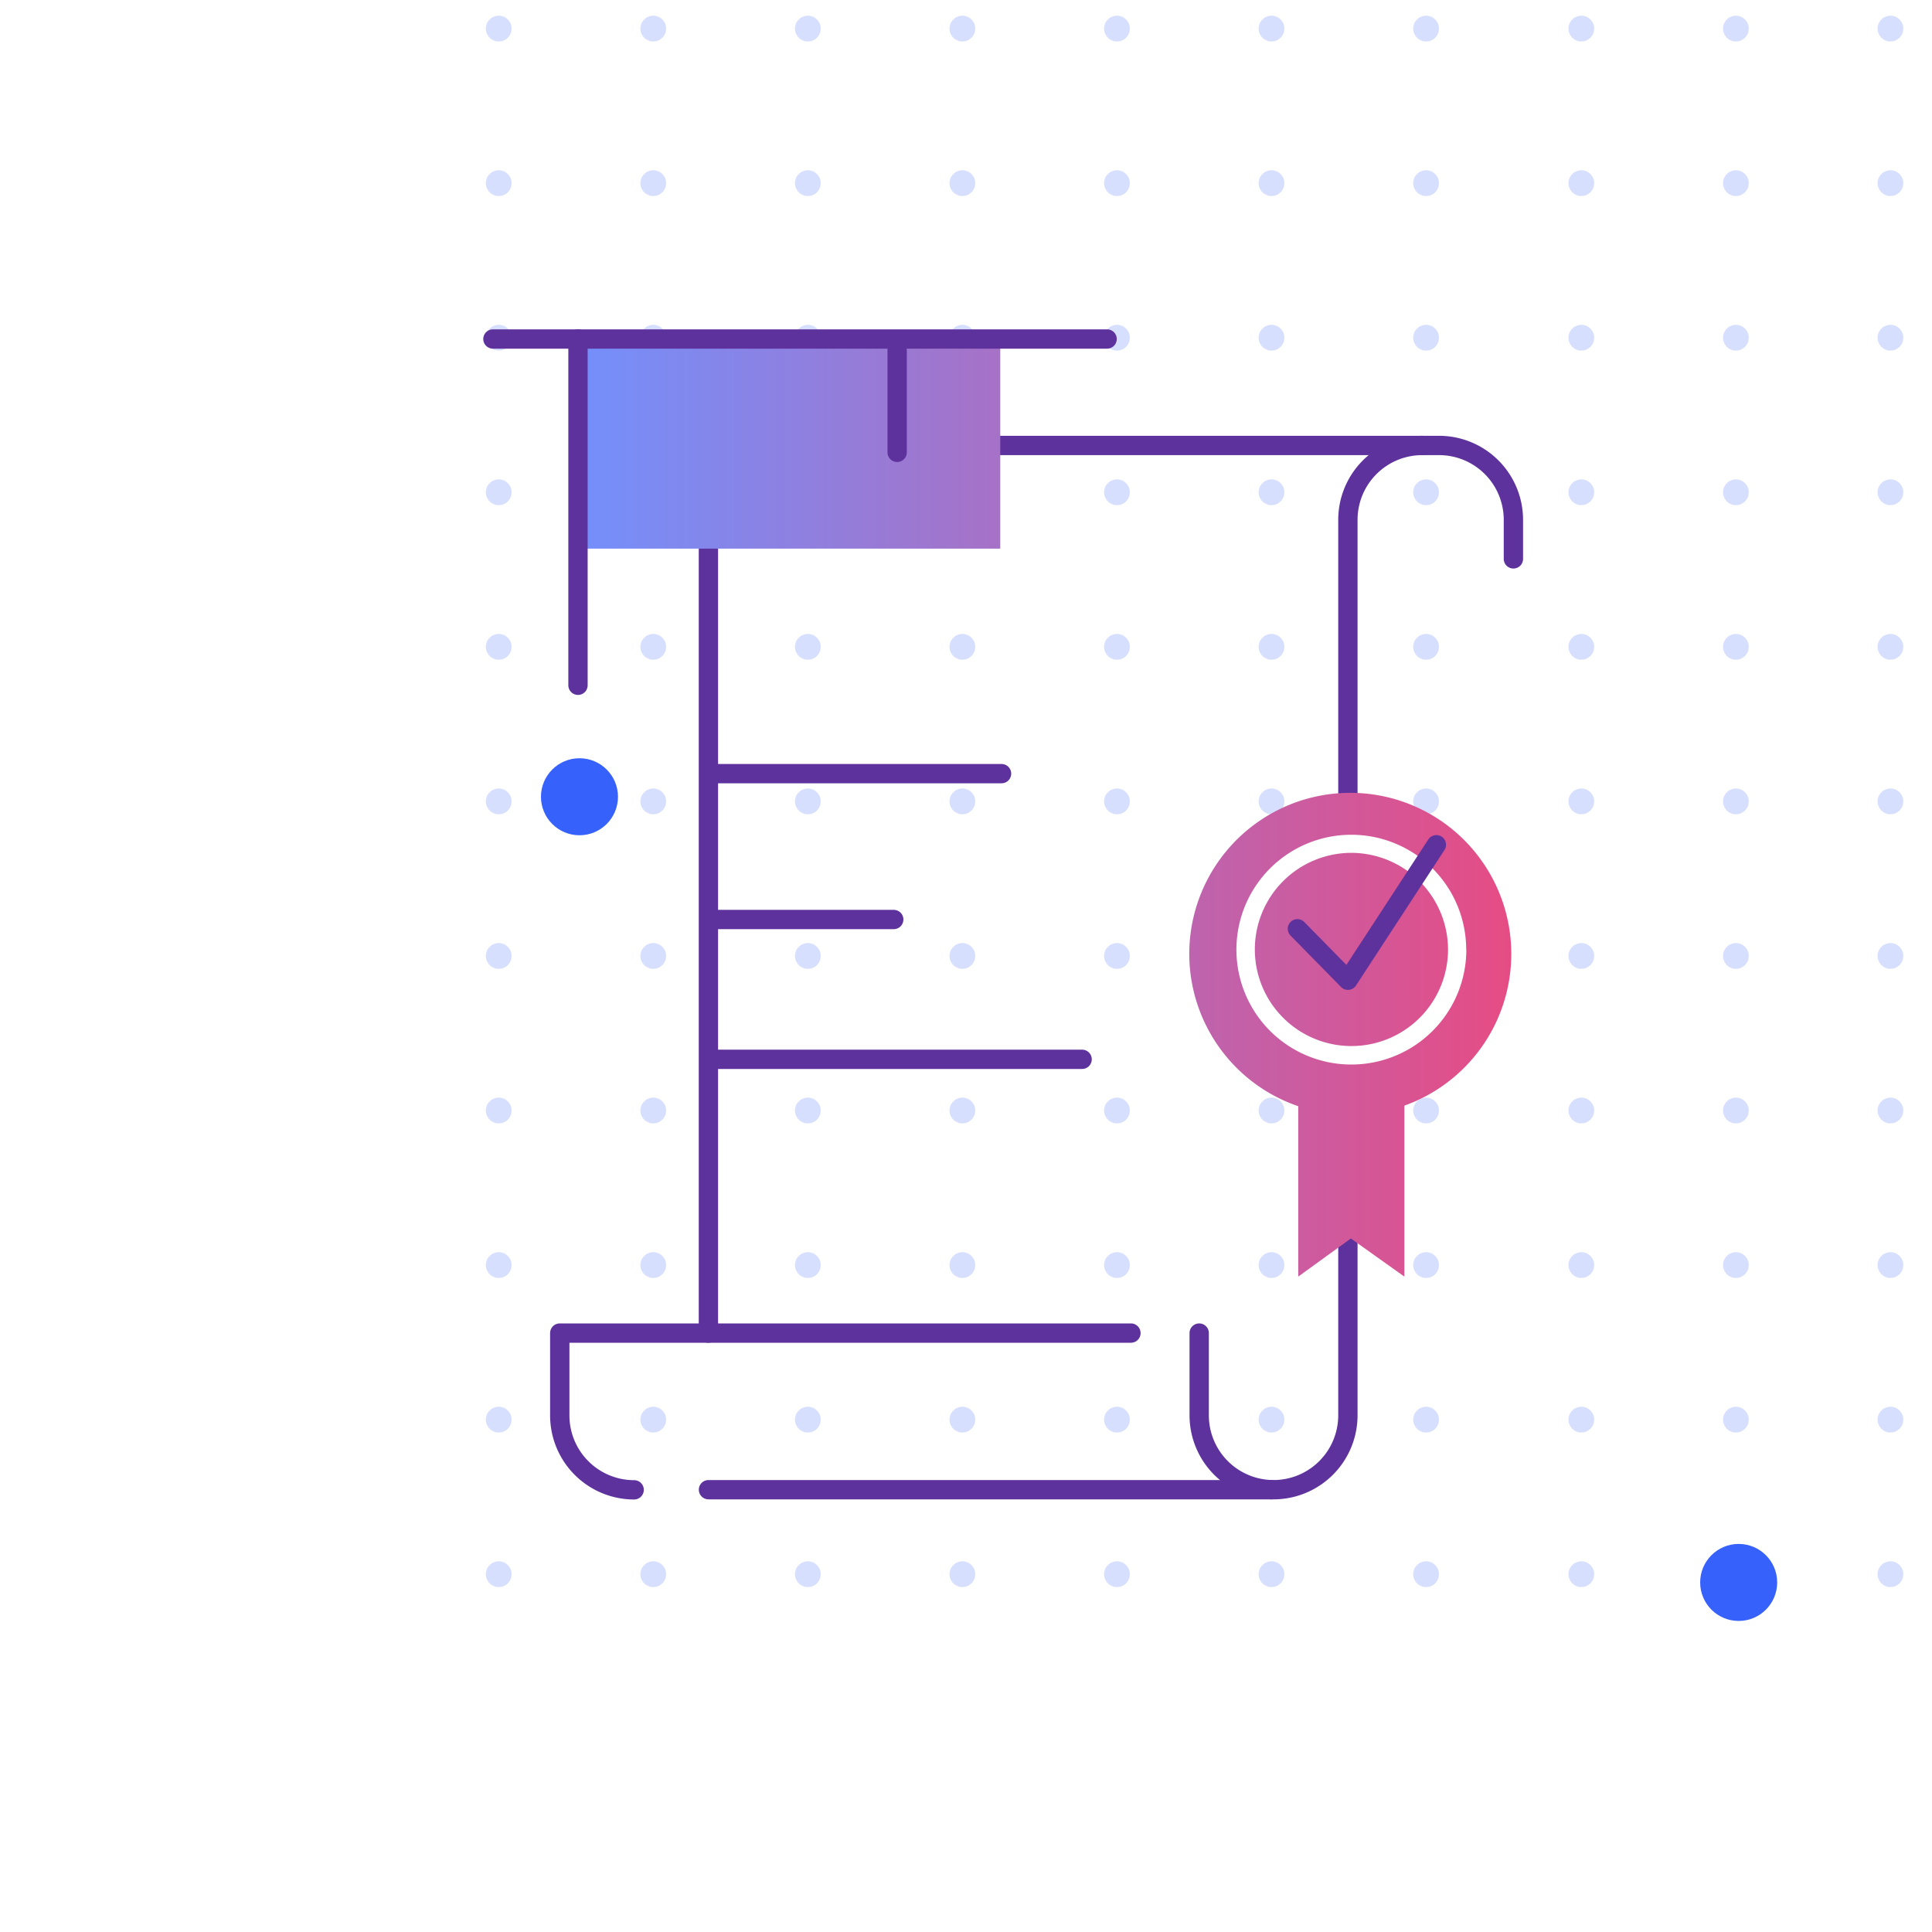 <svg xmlns="http://www.w3.org/2000/svg" xmlns:xlink="http://www.w3.org/1999/xlink" viewBox="0 0 300 300"><defs><style>.cls-1{fill:#d7dffe;}.cls-2{fill:none;stroke:#5e329c;stroke-linecap:round;stroke-linejoin:round;stroke-width:3px;}.cls-3{fill:url(#linear-gradient);}.cls-4{fill:#3761fb;}</style><linearGradient id="linear-gradient" x1="88.81" y1="125.43" x2="234.67" y2="125.43" gradientUnits="userSpaceOnUse"><stop offset="0" stop-color="#7390fc"/><stop offset="0.57" stop-color="#b36ab9"/><stop offset="1" stop-color="#e64c84"/></linearGradient></defs><g id="gridd"><circle class="cls-1" cx="197.44" cy="76.44" r="2"/><circle class="cls-1" cx="149.44" cy="76.44" r="2"/><circle class="cls-1" cx="101.44" cy="76.44" r="2"/><circle class="cls-1" cx="197.44" cy="124.44" r="2"/><circle class="cls-1" cx="197.44" cy="196.44" r="2"/><circle class="cls-1" cx="149.44" cy="124.44" r="2"/><circle class="cls-1" cx="101.44" cy="124.44" r="2"/><circle class="cls-1" cx="149.44" cy="196.44" r="2"/><circle class="cls-1" cx="101.44" cy="196.44" r="2"/><circle class="cls-1" cx="173.44" cy="76.44" r="2"/><circle class="cls-1" cx="125.44" cy="76.44" r="2"/><circle class="cls-1" cx="77.44" cy="76.44" r="2"/><circle class="cls-1" cx="173.44" cy="124.44" r="2"/><circle class="cls-1" cx="173.44" cy="196.44" r="2"/><circle class="cls-1" cx="125.44" cy="124.44" r="2"/><circle class="cls-1" cx="77.44" cy="124.44" r="2"/><circle class="cls-1" cx="125.44" cy="196.44" r="2"/><circle class="cls-1" cx="77.44" cy="196.44" r="2"/><circle class="cls-1" cx="197.44" cy="100.44" r="2"/><circle class="cls-1" cx="197.44" cy="172.44" r="2"/><circle class="cls-1" cx="149.44" cy="100.44" r="2"/><circle class="cls-1" cx="101.44" cy="100.44" r="2"/><circle class="cls-1" cx="149.44" cy="172.44" r="2"/><circle class="cls-1" cx="101.44" cy="172.44" r="2"/><circle class="cls-1" cx="197.44" cy="148.44" r="2"/><circle class="cls-1" cx="197.44" cy="220.44" r="2"/><circle class="cls-1" cx="149.44" cy="148.44" r="2"/><circle class="cls-1" cx="101.44" cy="148.44" r="2"/><circle class="cls-1" cx="149.44" cy="220.44" r="2"/><circle class="cls-1" cx="101.44" cy="220.44" r="2"/><circle class="cls-1" cx="173.44" cy="100.44" r="2"/><circle class="cls-1" cx="173.44" cy="172.44" r="2"/><circle class="cls-1" cx="125.44" cy="100.44" r="2"/><circle class="cls-1" cx="77.44" cy="100.44" r="2"/><circle class="cls-1" cx="125.44" cy="172.44" r="2"/><circle class="cls-1" cx="77.44" cy="172.44" r="2"/><circle class="cls-1" cx="173.44" cy="148.44" r="2"/><circle class="cls-1" cx="173.44" cy="220.44" r="2"/><circle class="cls-1" cx="125.44" cy="148.44" r="2"/><circle class="cls-1" cx="77.44" cy="148.44" r="2"/><circle class="cls-1" cx="125.44" cy="220.44" r="2"/><circle class="cls-1" cx="77.44" cy="220.44" r="2"/><circle class="cls-1" cx="221.44" cy="76.44" r="2"/><circle class="cls-1" cx="221.44" cy="124.44" r="2"/><circle class="cls-1" cx="221.44" cy="196.44" r="2"/><circle class="cls-1" cx="221.44" cy="100.44" r="2"/><circle class="cls-1" cx="221.44" cy="172.44" r="2"/><circle class="cls-1" cx="221.44" cy="148.44" r="2"/><circle class="cls-1" cx="221.44" cy="220.44" r="2"/><circle class="cls-1" cx="197.44" cy="244.44" r="2"/><circle class="cls-1" cx="149.44" cy="244.44" r="2"/><circle class="cls-1" cx="101.44" cy="244.44" r="2"/><circle class="cls-1" cx="173.44" cy="244.44" r="2"/><circle class="cls-1" cx="125.44" cy="244.44" r="2"/><circle class="cls-1" cx="77.44" cy="244.44" r="2"/><circle class="cls-1" cx="221.44" cy="244.44" r="2"/><circle class="cls-1" cx="197.44" cy="28.44" r="2"/><circle class="cls-1" cx="149.44" cy="28.44" r="2"/><circle class="cls-1" cx="101.44" cy="28.44" r="2"/><circle class="cls-1" cx="173.44" cy="28.44" r="2"/><circle class="cls-1" cx="125.44" cy="28.44" r="2"/><circle class="cls-1" cx="77.44" cy="28.44" r="2"/><circle class="cls-1" cx="197.44" cy="4.44" r="2"/><circle class="cls-1" cx="149.44" cy="4.44" r="2"/><circle class="cls-1" cx="101.44" cy="4.44" r="2"/><circle class="cls-1" cx="197.44" cy="52.44" r="2"/><circle class="cls-1" cx="149.44" cy="52.44" r="2"/><circle class="cls-1" cx="101.44" cy="52.44" r="2"/><circle class="cls-1" cx="173.44" cy="4.44" r="2"/><circle class="cls-1" cx="125.44" cy="4.44" r="2"/><circle class="cls-1" cx="77.44" cy="4.44" r="2"/><circle class="cls-1" cx="173.44" cy="52.44" r="2"/><circle class="cls-1" cx="125.44" cy="52.44" r="2"/><circle class="cls-1" cx="77.44" cy="52.44" r="2"/><circle class="cls-1" cx="221.44" cy="28.44" r="2"/><circle class="cls-1" cx="221.44" cy="4.44" r="2"/><circle class="cls-1" cx="221.44" cy="52.44" r="2"/><circle class="cls-1" cx="293.55" cy="76.44" r="2"/><circle class="cls-1" cx="245.55" cy="76.44" r="2"/><circle class="cls-1" cx="293.55" cy="124.44" r="2"/><circle class="cls-1" cx="245.55" cy="124.44" r="2"/><circle class="cls-1" cx="293.55" cy="196.44" r="2"/><circle class="cls-1" cx="245.55" cy="196.44" r="2"/><circle class="cls-1" cx="269.55" cy="76.44" r="2"/><circle class="cls-1" cx="269.55" cy="124.44" r="2"/><circle class="cls-1" cx="269.55" cy="196.44" r="2"/><circle class="cls-1" cx="293.55" cy="100.44" r="2"/><circle class="cls-1" cx="245.55" cy="100.44" r="2"/><circle class="cls-1" cx="293.55" cy="172.44" r="2"/><circle class="cls-1" cx="245.55" cy="172.44" r="2"/><circle class="cls-1" cx="293.55" cy="148.44" r="2"/><circle class="cls-1" cx="245.55" cy="148.44" r="2"/><circle class="cls-1" cx="293.55" cy="220.44" r="2"/><circle class="cls-1" cx="245.55" cy="220.44" r="2"/><circle class="cls-1" cx="269.55" cy="100.44" r="2"/><circle class="cls-1" cx="269.55" cy="172.44" r="2"/><circle class="cls-1" cx="269.55" cy="148.44" r="2"/><circle class="cls-1" cx="269.55" cy="220.44" r="2"/><circle class="cls-1" cx="293.55" cy="244.44" r="2"/><circle class="cls-1" cx="245.55" cy="244.44" r="2"/><circle class="cls-1" cx="269.55" cy="244.44" r="2"/><circle class="cls-1" cx="293.55" cy="28.44" r="2"/><circle class="cls-1" cx="245.55" cy="28.44" r="2"/><circle class="cls-1" cx="269.55" cy="28.44" r="2"/><circle class="cls-1" cx="293.55" cy="4.44" r="2"/><circle class="cls-1" cx="245.55" cy="4.44" r="2"/><circle class="cls-1" cx="293.55" cy="52.44" r="2"/><circle class="cls-1" cx="245.55" cy="52.44" r="2"/><circle class="cls-1" cx="269.55" cy="4.44" r="2"/><circle class="cls-1" cx="269.55" cy="52.44" r="2"/></g><g id="teikningar"><path class="cls-2" d="M209.3,174.37v45.4a11.55,11.55,0,0,1-11.54,11.55h0a11.55,11.55,0,0,1-11.55-11.55V207"/><path class="cls-2" d="M235,86.78V80.71a11.55,11.55,0,0,0-11.55-11.54h-2.6A11.55,11.55,0,0,0,209.3,80.71v45.62"/><path class="cls-2" d="M110,207V80.71a11.55,11.55,0,0,1,11.55-11.54h2.61"/><line class="cls-2" x1="220.85" y1="69.17" x2="124.17" y2="69.17"/><path class="cls-3" d="M155.32,85.19H88.81V52.64h66.51Zm54.53,47.24a15,15,0,1,0,15,15A15.06,15.06,0,0,0,209.85,132.43Zm24.82,15.73a25,25,0,0,1-16.6,23.52v26.55l-8.31-5.92-8.17,5.92V171.77a25,25,0,1,1,33.08-23.61Zm-7-.7a17.84,17.84,0,1,0-17.84,17.84A17.85,17.85,0,0,0,227.69,147.46Z"/><path class="cls-2" d="M175.61,207H86.92v12.79a11.55,11.55,0,0,0,11.55,11.55h0"/><line class="cls-2" x1="110.01" y1="231.32" x2="197.52" y2="231.32"/><line class="cls-2" x1="76.54" y1="52.64" x2="171.91" y2="52.64"/><line class="cls-2" x1="89.75" y1="106.41" x2="89.75" y2="52.64"/><line class="cls-2" x1="155.52" y1="120.13" x2="110.59" y2="120.13"/><line class="cls-2" x1="138.78" y1="142.78" x2="110.59" y2="142.78"/><line class="cls-2" x1="168.03" y1="164.49" x2="110.59" y2="164.49"/><line class="cls-2" x1="139.31" y1="54.35" x2="139.31" y2="70.24"/><polyline class="cls-2" points="201.46 144.22 209.3 152.21 223.04 131.17"/><circle class="cls-4" cx="89.98" cy="123.72" r="5.98"/><circle class="cls-4" cx="269.98" cy="245.72" r="5.98"/></g></svg>